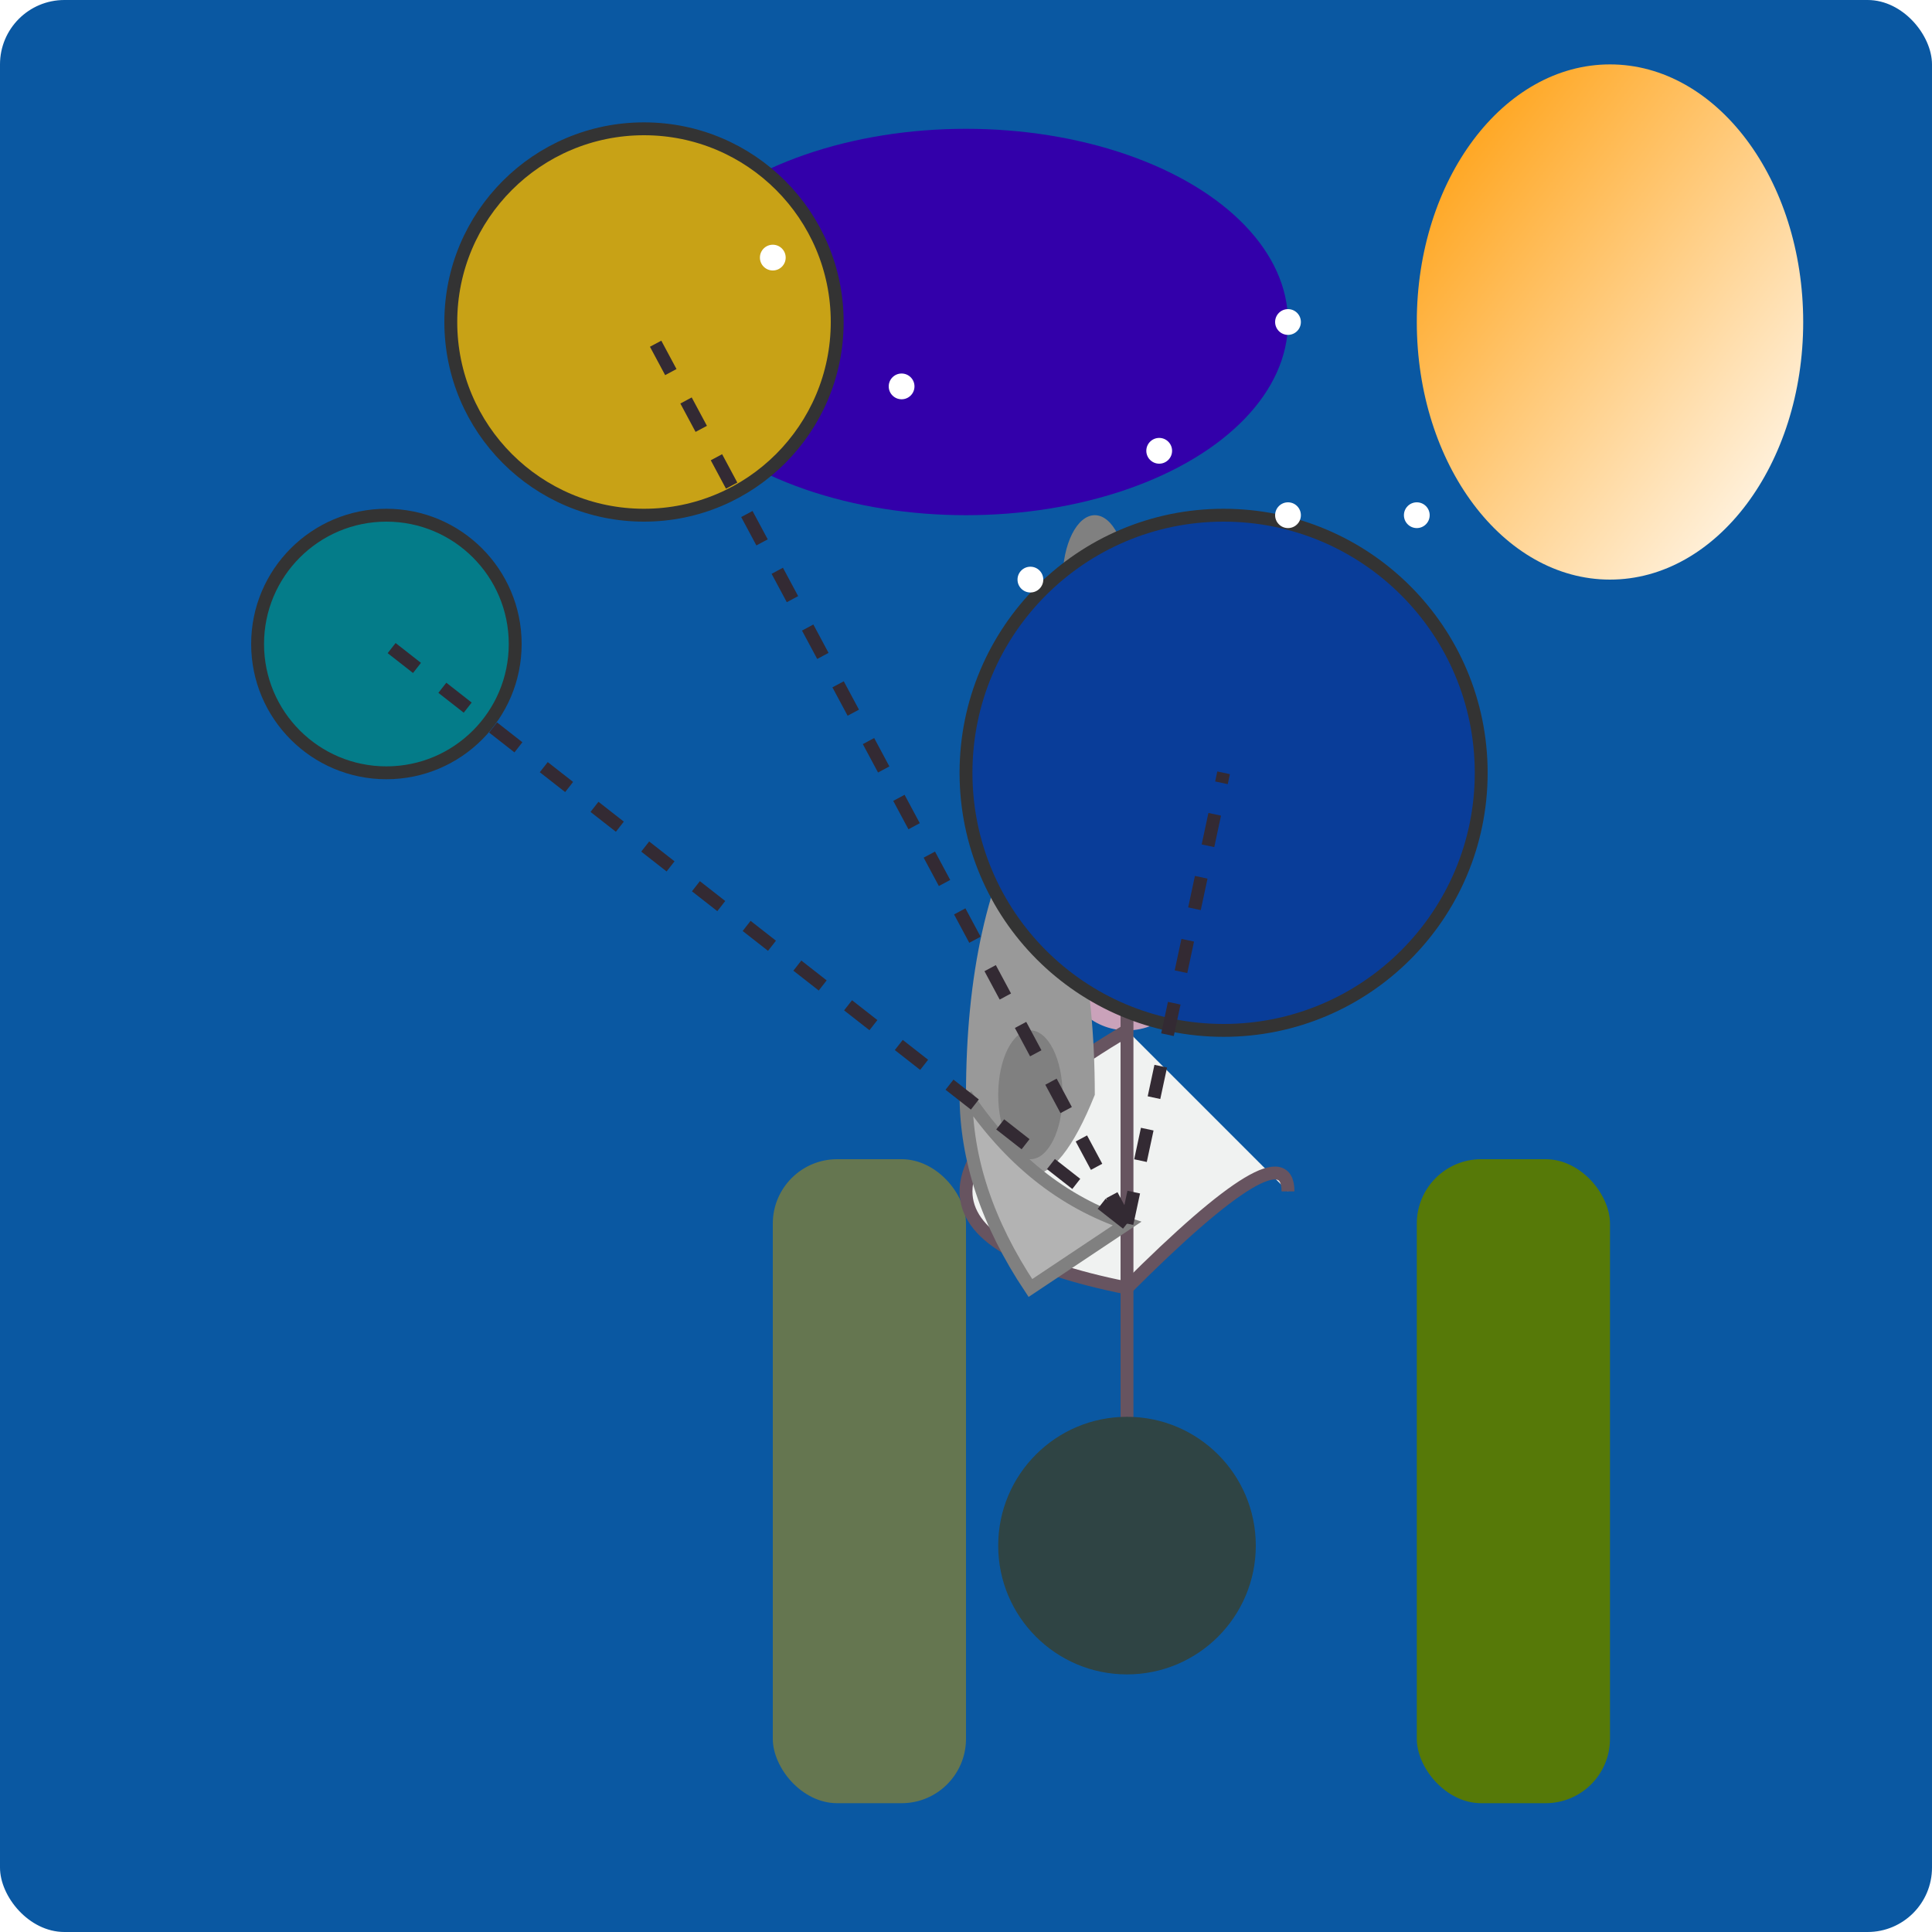 <svg viewBox="0 0 300 300" xmlns="http://www.w3.org/2000/svg">
  <defs>
    <radialGradient id="starGlow" cx="50%" cy="50%" r="50%" spreadMethod="pad">
      <stop offset="0%" stop-color="#fff" stop-opacity="1" />
      <stop offset="50%" stop-color="#fff" stop-opacity="0.5" />
      <stop offset="100%" stop-color="#fff" stop-opacity="0" />
    </radialGradient>
    <linearGradient id="sunGradient" x1="0%" y1="0%" x2="100%" y2="100%">
      <stop offset="0%" stop-color="#ff9900" stop-opacity="1" />
      <stop offset="100%" stop-color="#fff" stop-opacity="1" />
    </linearGradient>
    <linearGradient id="helmetGradient" x1="0%" y1="0%" x2="100%" y2="100%">
      <stop offset="0%" stop-color="#b3b3b3" stop-opacity="1" />
      <stop offset="100%" stop-color="#808080" stop-opacity="1" />
    </linearGradient>
    <radialGradient id="glow" cx="50%" cy="50%" r="50%" spreadMethod="pad">
      <stop offset="0%" stop-color="#66ccff" stop-opacity="1" />
      <stop offset="100%" stop-color="#66ccff" stop-opacity="0" />
    </radialGradient>
  </defs>
  <g id="background">
    <rect x="0" y="0" width="300" height="300" fill="#0a58a2" rx="10" />
    <ellipse cx="150" cy="50" rx="50" ry="30" fill="#30allys_ern" />
    <rect x="120" y="180" width="30" height="100" fill="#657650" rx="10" />
    <rect x="220" y="180" width="30" height="100" fill="#567908" rx="10" />
  </g>
  <g id="giraffe">
    <circle cx="175" cy="150" r="10" fill="#caa2ba" />
    <path d="M 175,160 Q 150,175 150,185 T 175,200 Q 200,175 200,185" stroke="#675460" stroke-width="2" fill="#f0f2f1" />
    <line x1="175" y1="150" x2="175" y2="230" stroke="#675460" stroke-width="2" />
    <circle cx="175" cy="130" r="10" fill="#675460" />
    <circle cx="175" cy="240" r="20" fill="#2f4444" />
  </g>
  <g id="spaceHelmet">
    <path d="M 150,170 Q 150,142 160,125 Q 170,142 170,170 Q 160,195 150,170" fill="#999999" />
    <path d="M 150,170 Q 160,185 175,190 L 160,200 Q 150,185 150,170" fill="#b3b3b3" stroke="#808080" stroke-width="2" />
    <ellipse cx="160" cy="170" rx="5" ry="10" fill="#808080" />
    <path d="M 170,90 Q 170,102 175,110 Q 180,102 180,90 Q 175,80 170,90" fill="#b3b3b3" stroke="#808080" stroke-width="2" />
    <ellipse cx="170" cy="90" rx="5" ry="10" fill="#808080" />
  </g>
  <g id="planets">
    <circle cx="60" cy="100" r="20" fill="#047c89" stroke="#333" stroke-width="2" />
    <circle cx="100" cy="50" r="30" fill="#c8a216" stroke="#333" stroke-width="2" />
    <circle cx="190" cy="120" r="40" fill="#093d99" stroke="#333" stroke-width="2" />
  </g>
  <g id="juggling">
    <line x1="175" y1="190" x2="60" y2="100" stroke="#332a33" stroke-width="2" stroke-dasharray="5,5" />
    <line x1="175" y1="190" x2="100" y2="50" stroke="#332a33" stroke-width="2" stroke-dasharray="5,5" />
    <line x1="175" y1="190" x2="190" y2="120" stroke="#332a33" stroke-width="2" stroke-dasharray="5,5" />
  </g>
  <g id="stars">
    <circle cx="200" cy="50" r="2" fill="#fff" />
    <circle cx="220" cy="80" r="2" fill="#fff" />
    <circle cx="180" cy="70" r="2" fill="#fff" />
    <circle cx="160" cy="90" r="2" fill="#fff" />
    <circle cx="140" cy="60" r="2" fill="#fff" />
    <circle cx="120" cy="40" r="2" fill="#fff" />
    <circle cx="230" cy="60" r="2" fill="#fff" />
    <circle cx="200" cy="80" r="2" fill="#fff" />
  </g>
  <g id="sun">
    <ellipse cx="250" cy="50" rx="30" ry="40" fill="url(#sunGradient)" />
  </g>
</svg>
